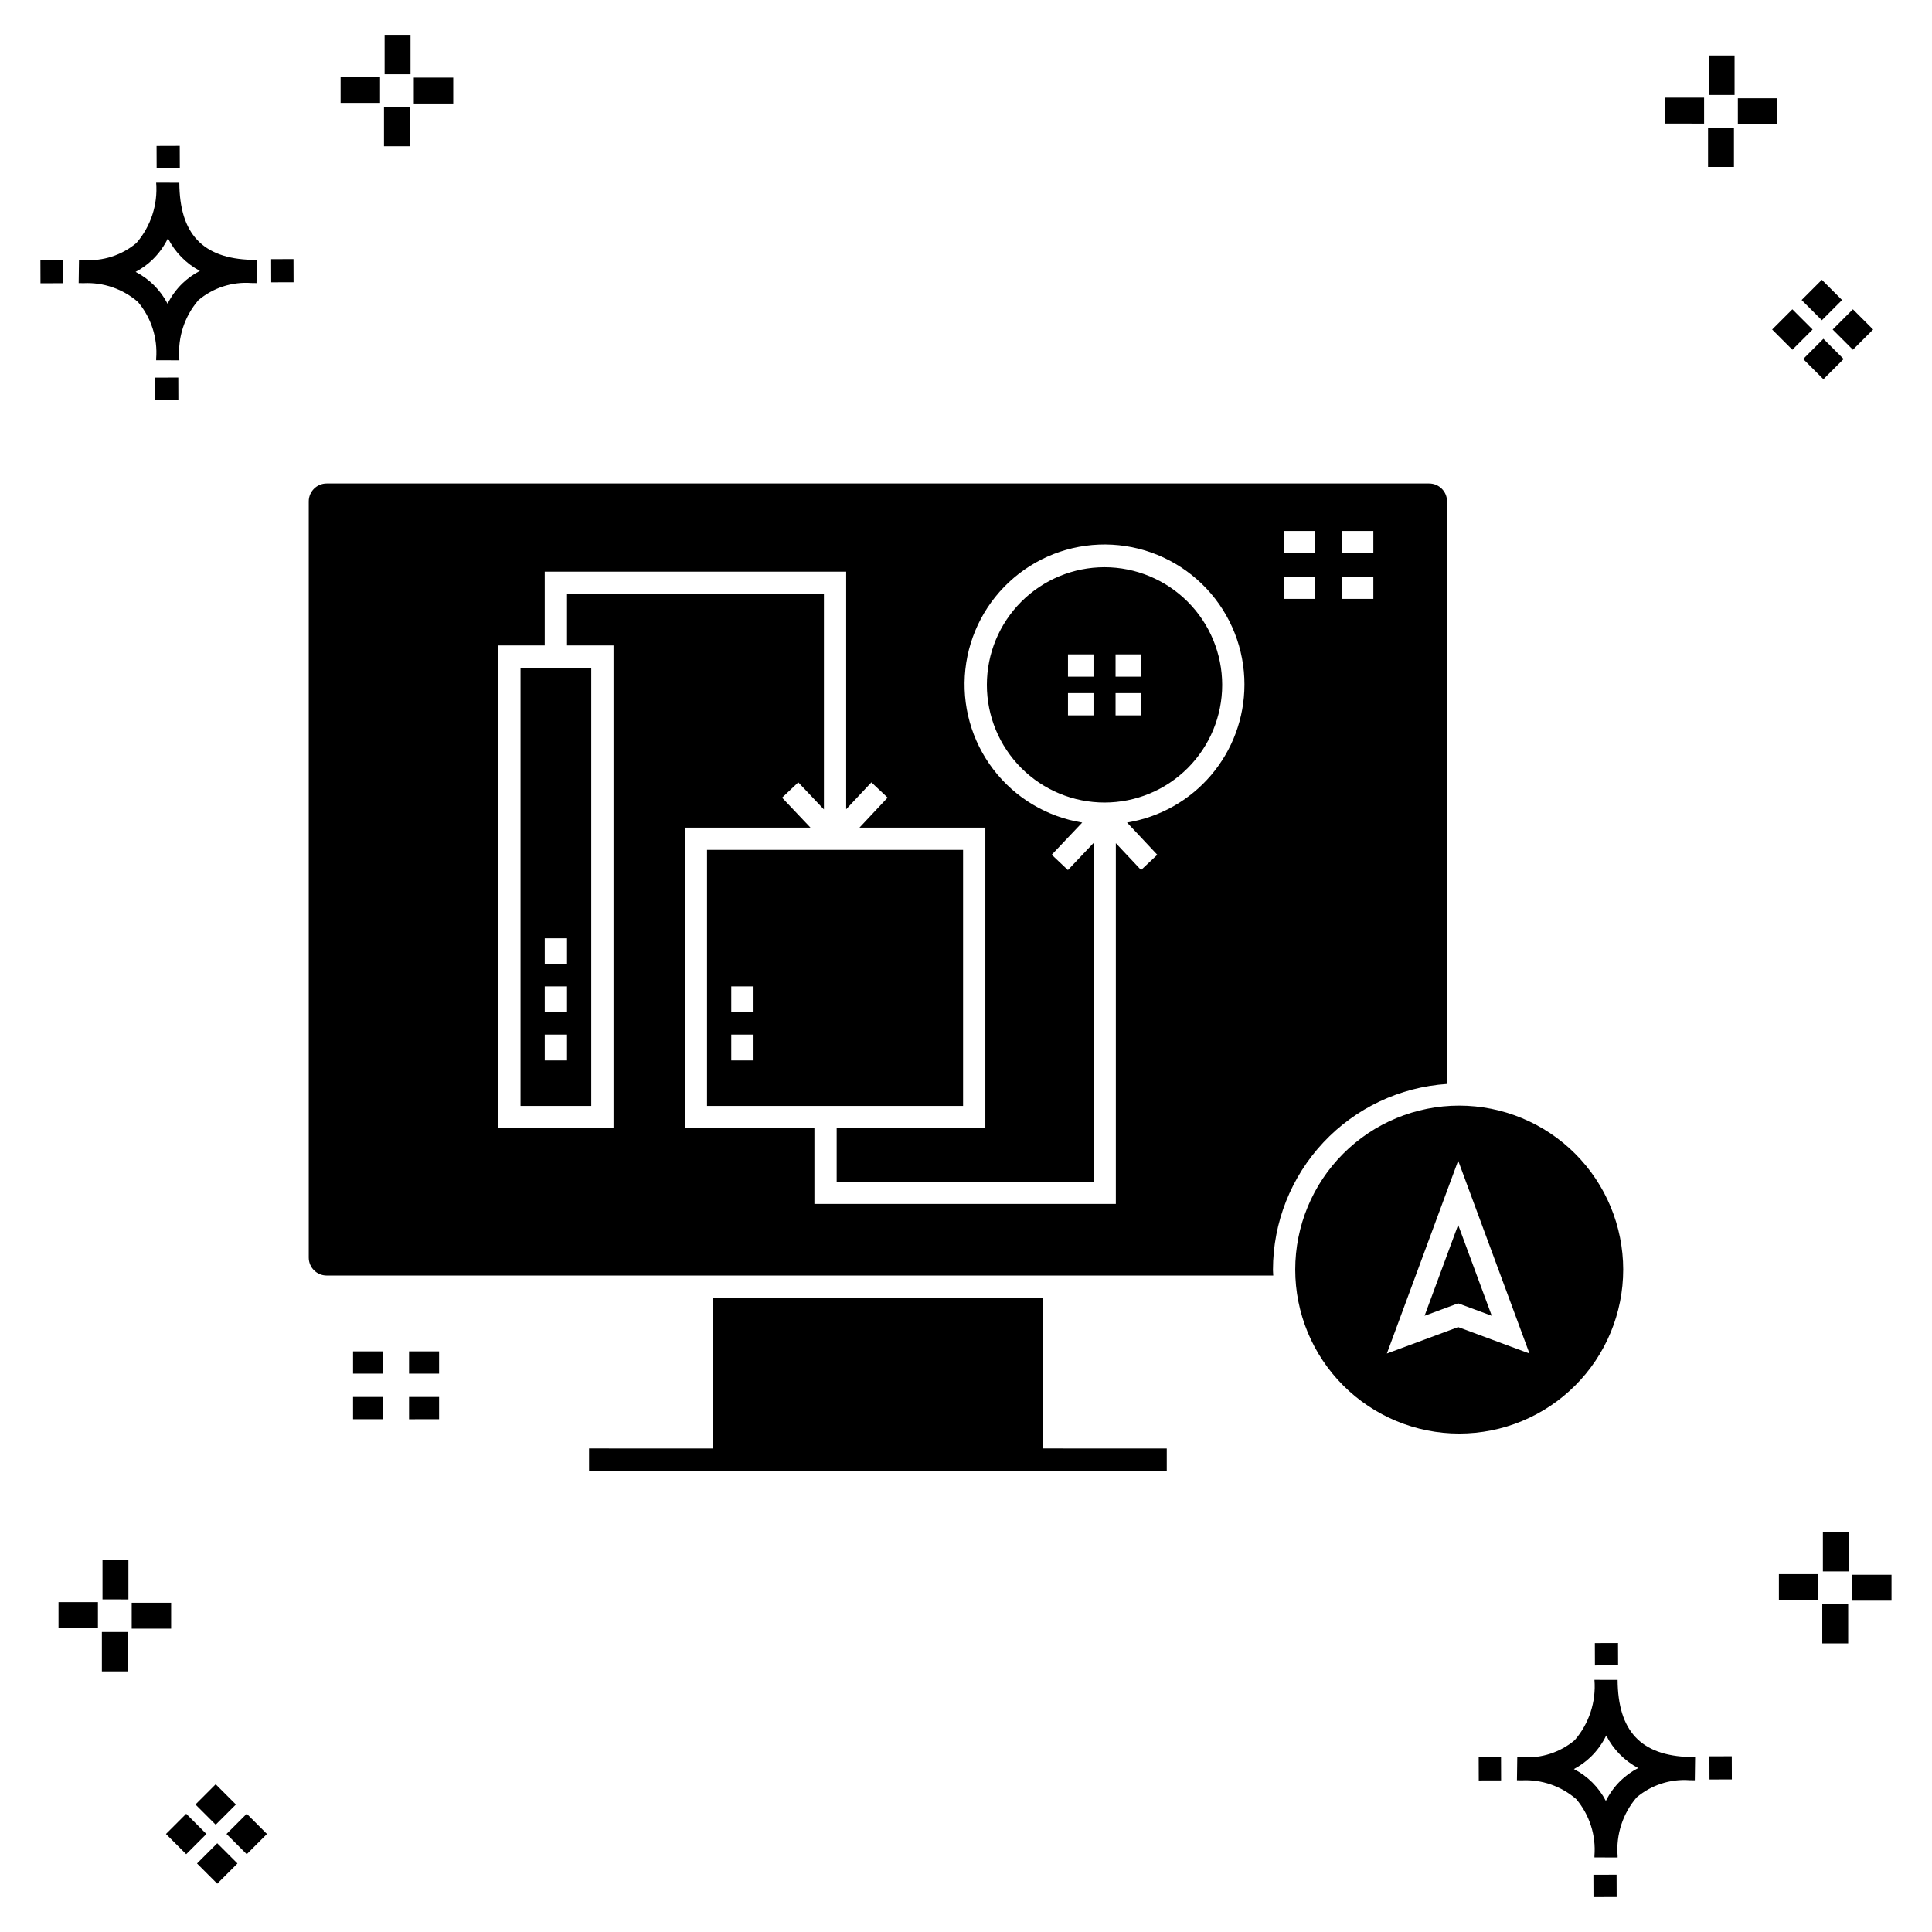 <?xml version="1.0" encoding="UTF-8"?>
<!-- Uploaded to: SVG Repo, www.svgrepo.com, Generator: SVG Repo Mixer Tools -->
<svg fill="#000000" width="800px" height="800px" version="1.1" viewBox="144 144 512 512" xmlns="http://www.w3.org/2000/svg">
 <g>
  <path d="m191.25 244.05 0.02 5.922-6.141 0.02-0.02-5.922zm19.43-31.188c0.43 0.023 0.914 0.008 1.383 0.02l-0.082 6.141c-0.441 0.008-0.914-0.004-1.363-0.02-5.094-0.375-10.129 1.258-14.035 4.543-3.688 4.285-5.508 9.867-5.059 15.504v0.441l-6.141-0.016v-0.438c0.43-5.449-1.309-10.848-4.836-15.023-3.984-3.449-9.145-5.231-14.406-4.973h-0.004c-0.426 0-0.855-0.008-1.293-0.02l0.086-6.141c0.434 0 0.863 0.008 1.285 0.02h0.004c5.051 0.367 10.043-1.246 13.926-4.496 3.816-4.414 5.707-10.18 5.238-16l6.141 0.008c0.07 13.547 6.168 20.074 19.156 20.449zm-13.707 2.922v0.004c-3.644-1.938-6.602-4.953-8.465-8.637-1.027 2.113-2.418 4.035-4.102 5.672-1.332 1.281-2.836 2.367-4.469 3.227 3.633 1.871 6.594 4.824 8.473 8.449 0.988-1.988 2.301-3.797 3.887-5.352 1.387-1.344 2.961-2.473 4.676-3.359zm-42.266-2.856 0.02 6.141 5.922-0.016-0.02-6.141zm67.074-0.266-5.926 0.016 0.02 6.141 5.926-0.016zm-30.129-24.098-0.02-5.922-6.141 0.02 0.02 5.922zm435.57 45.219 5.359 5.359-5.359 5.359-5.359-5.359zm7.816-7.816 5.359 5.359-5.359 5.359-5.359-5.359zm-16.043 0 5.359 5.359-5.359 5.359-5.359-5.359zm7.816-7.816 5.359 5.359-5.359 5.359-5.359-5.359zm-11.809-41.238-10.449-0.004v-6.867h10.449zm-19.398-0.164-10.449-0.004v-6.867h10.449zm7.914 11.484h-6.867v-10.438h6.867zm0.164-19.07-6.867-0.004v-10.449h6.867zm-339.57 2.266-10.449-0.004v-6.867h10.449zm-19.398-0.164-10.449-0.004v-6.867h10.449zm7.914 11.484h-6.867v-10.441h6.867zm0.164-19.07h-6.867v-10.453h6.867zm313.48 477.16 0.02 5.922 6.141-0.02-0.02-5.922zm25.57-31.203c0.43 0.023 0.914 0.008 1.383 0.02l-0.082 6.141c-0.441 0.008-0.914-0.004-1.363-0.02-5.09-0.375-10.129 1.254-14.031 4.539-3.691 4.285-5.512 9.867-5.062 15.504v0.441l-6.141-0.016v-0.438c0.43-5.449-1.309-10.848-4.836-15.023-3.984-3.449-9.141-5.231-14.406-4.973h-0.004c-0.426 0-0.855-0.008-1.293-0.02l0.086-6.141c0.434 0 0.863 0.008 1.285 0.02h0.004c5.051 0.367 10.043-1.246 13.926-4.496 3.82-4.414 5.707-10.18 5.238-16l6.141 0.008c0.07 13.551 6.168 20.078 19.156 20.453zm-13.707 2.922c-3.644-1.938-6.602-4.953-8.465-8.637-1.027 2.117-2.418 4.035-4.102 5.676-1.332 1.277-2.836 2.363-4.469 3.227 3.633 1.867 6.594 4.82 8.473 8.449 0.988-1.988 2.305-3.797 3.887-5.356 1.387-1.34 2.961-2.473 4.676-3.359zm-42.266-2.856 0.02 6.141 5.922-0.016-0.02-6.141zm67.074-0.27-5.926 0.016 0.02 6.141 5.926-0.016zm-30.129-24.098-0.02-5.922-6.141 0.02 0.02 5.922zm72.461-17.141h-10.449v-6.867h10.449zm-19.398-0.164h-10.449v-6.867h10.449zm7.914 11.484h-6.867v-10.438h6.867zm0.164-19.07h-6.867v-10.449h6.867zm-432.38 72.043 5.359 5.359-5.359 5.359-5.359-5.359zm7.816-7.816 5.359 5.359-5.359 5.359-5.359-5.359zm-16.043 0 5.359 5.359-5.359 5.359-5.359-5.359zm7.816-7.816 5.359 5.359-5.359 5.359-5.359-5.359zm-11.809-41.238-10.449-0.004v-6.867h10.449zm-19.398-0.164-10.449-0.004v-6.867h10.449zm7.914 11.484-6.867-0.008v-10.434h6.867zm0.164-19.07-6.867-0.008v-10.445h6.867z"/>
  <path d="m252.4 514.21h7.961v5.902l-7.961 0.004zm-14.836 5.902h7.957v-5.902h-7.957zm14.836-12.082h7.961v-5.902l-7.961 0.004zm-14.836 0h7.957v-5.902l-7.957 0.004zm243.78-27.57c0 0.531 0.062 1.043 0.078 1.566h-250.86c-2.617-0.004-4.734-2.125-4.738-4.738v-200.42c0.004-2.613 2.121-4.734 4.738-4.738h292.18c2.617 0.004 4.734 2.121 4.738 4.738v154.39c-12.492 0.824-24.207 6.363-32.773 15.496-8.562 9.137-13.34 21.18-13.359 33.703zm18.348-189.84h8.258v-5.902l-8.258-0.004zm0 12.082h8.258v-5.902l-8.258-0.004zm-15.395-12.082h8.258v-5.902l-8.258-0.004zm0 12.082h8.258v-5.902l-8.258-0.004zm-10.504 22.797c0.031-9.5-3.586-18.652-10.105-25.566-6.516-6.91-15.438-11.059-24.926-11.586-9.484-0.527-18.812 2.606-26.055 8.754-7.246 6.148-11.852 14.84-12.875 24.285-1.02 9.449 1.621 18.926 7.383 26.48 5.762 7.555 14.203 12.609 23.582 14.121l-8.078 8.527 4.289 4.059 6.797-7.176v89.754h-68.078v-14.164h39.398v-79.66h-33.355l7.461-7.949-4.305-4.043-6.68 7.117v-62.949h-79.887v19.547h-12.32v127.94h30.551v-127.94h-12.324v-13.641h68.082v57.098l-6.797-7.176-4.289 4.059 7.523 7.941-33.32-0.004v79.66h34.359v20.066h79.883v-95.609l6.684 7.121 4.305-4.043-8.02-8.543v0.004c8.668-1.41 16.555-5.852 22.254-12.531 5.699-6.684 8.84-15.172 8.859-23.953zm-74.57 111.58h-67.855v-67.848h67.855zm-55.531-18.902h-5.902v6.844h5.902zm0-12.766h-5.902v6.848h5.902zm124.2-79.914c0 8.27-3.285 16.199-9.133 22.051-5.848 5.848-13.777 9.133-22.047 9.133-8.273 0-16.203-3.285-22.051-9.133-5.848-5.848-9.133-13.781-9.133-22.051 0-8.27 3.285-16.203 9.133-22.051s13.781-9.133 22.051-9.133c8.266 0.012 16.191 3.301 22.035 9.145 5.848 5.844 9.137 13.77 9.145 22.039zm-34.105 2.18h-6.762v5.902h6.762zm0-10.262h-6.762v5.902h6.762zm12.609 10.262h-6.762v5.902h6.762zm0-10.262h-6.762v5.902h6.762zm-164.45 3.539h18.742v116.13l-18.742-0.004zm6.418 78.543h5.902v-6.848h-5.902zm0 12.762h5.902v-6.848h-5.902zm0 12.762h5.902v-6.844h-5.902zm131.99 62.906h-87.398v39.934l-32.852-0.004v5.902l153.1 0.004v-5.902l-32.848-0.004zm101.17 4.773 8.906-3.297 8.906 3.297-8.906-24.09zm52.641-12.246c0 11.523-4.578 22.578-12.73 30.727-8.148 8.152-19.203 12.73-30.73 12.73-11.523 0-22.578-4.578-30.727-12.73-8.152-8.148-12.73-19.203-12.73-30.727 0-11.527 4.578-22.582 12.73-30.73 8.148-8.148 19.203-12.727 30.727-12.727 11.523 0.012 22.57 4.594 30.719 12.742 8.145 8.145 12.727 19.191 12.742 30.715zm-24.836 22.246-18.898-51.109-18.898 51.109 18.898-7.004z"/>
 </g>
</svg>